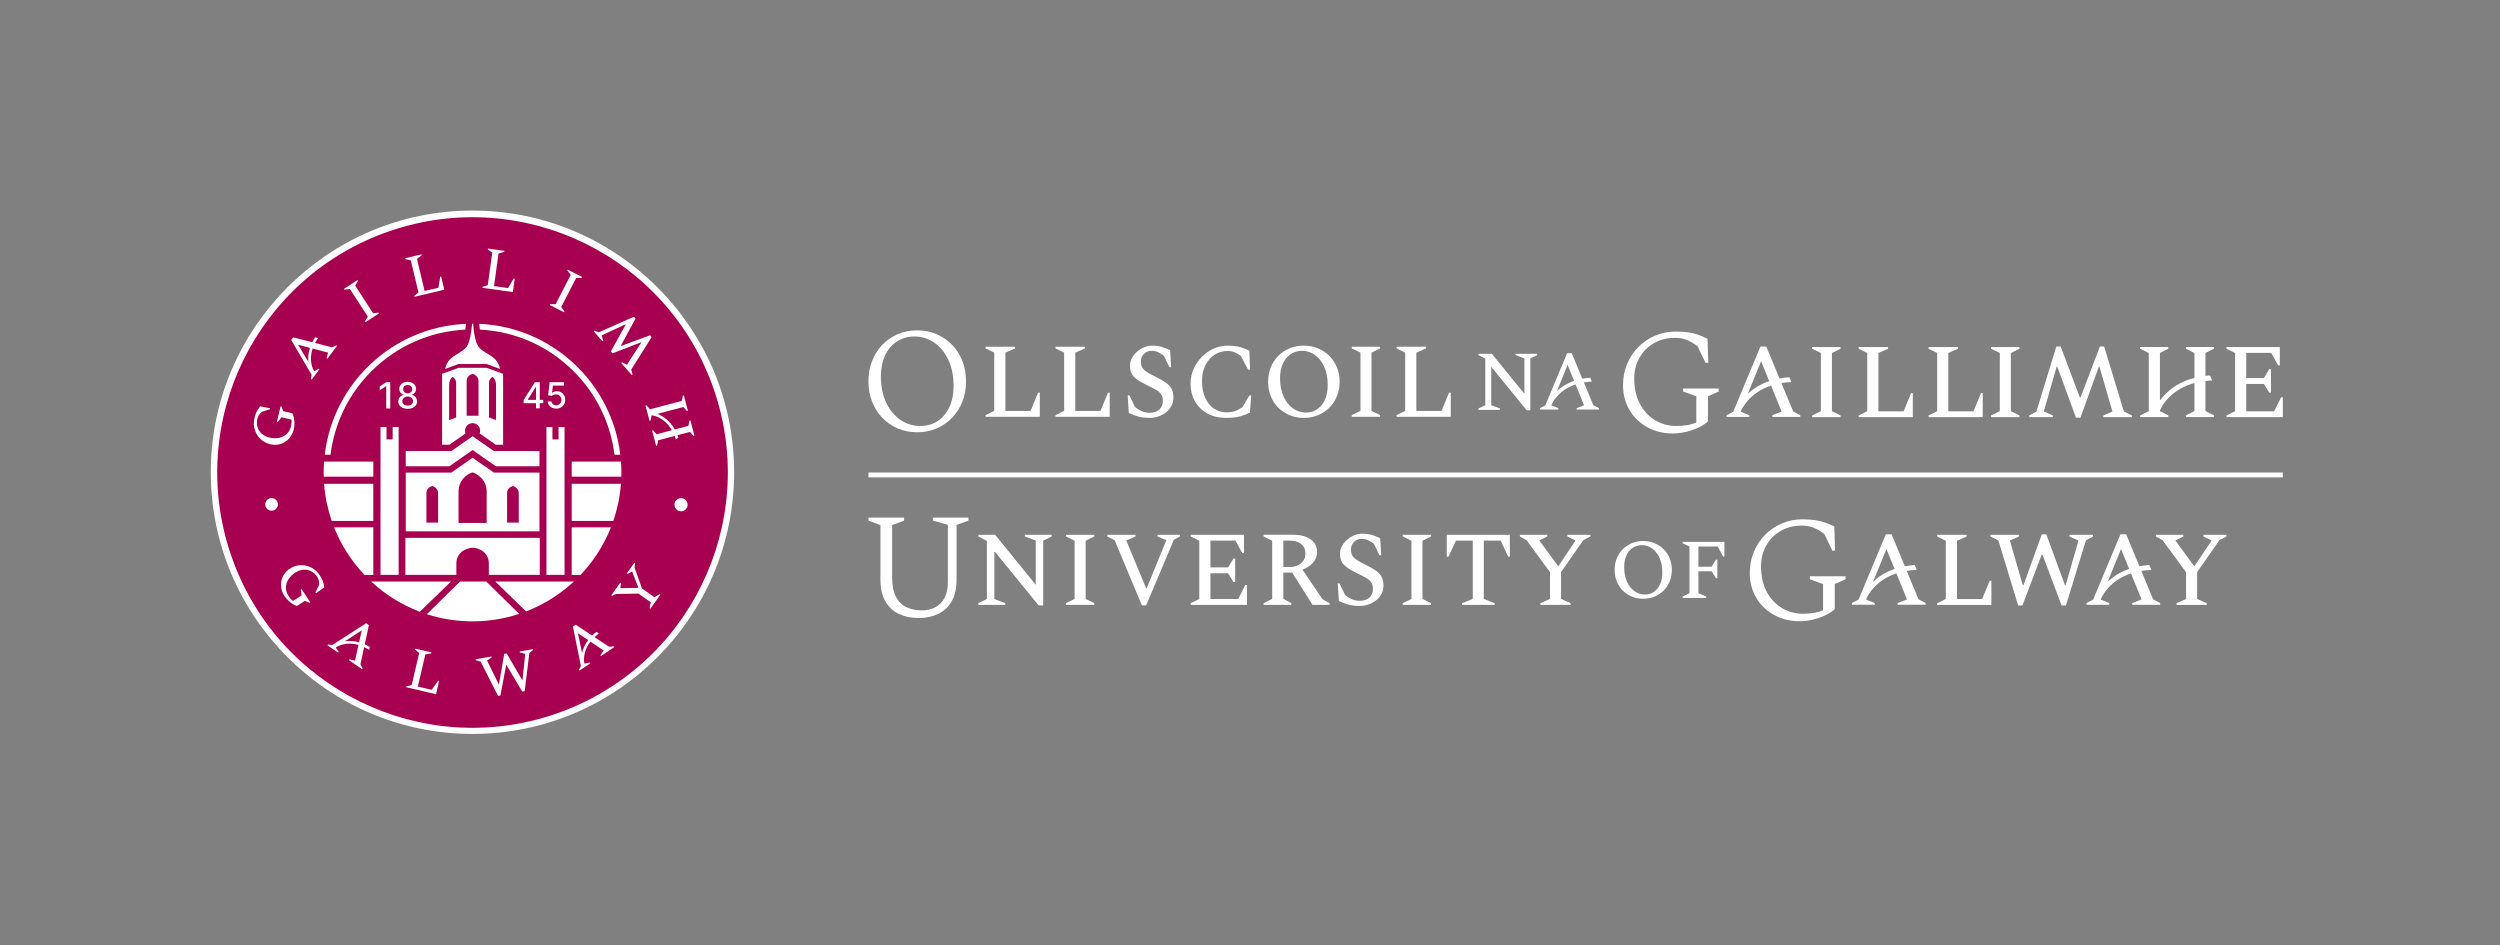 <?xml version="1.0" encoding="UTF-8"?>
<svg id="Layer_1" xmlns="http://www.w3.org/2000/svg" viewBox="0 0 1687.02 637.72">
  <rect x="0" y="0" width="1687.02" height="637.72" fill="#808080" stroke="none"/>
  <defs>
    <style>
      .cls-1 {
        fill: #a80050;
      }

      .cls-2 {
        fill: #fff;
      }
    </style>
  </defs>
  <g>
    <circle class="cls-1" cx="318.82" cy="318.69" r="172.08"/>
    <path class="cls-2" d="M318.82,495.26c-97.36,0-176.58-79.21-176.58-176.58s79.21-176.58,176.58-176.58,176.58,79.21,176.58,176.58-79.21,176.58-176.58,176.58ZM318.82,151.11c-92.4,0-167.58,75.17-167.58,167.58s75.17,167.58,167.58,167.58,167.58-75.17,167.58-167.58-75.17-167.58-167.58-167.58Z"/>
  </g>
  <g>
    <polygon class="cls-2" points="695.42 277.32 678.44 277.32 678.44 237.97 684.96 235.11 684.96 233.96 665.1 233.96 665.1 235.11 670.91 237.97 670.91 277.25 665.1 280.12 665.1 281.27 701.66 281.27 701.66 264.99 700.51 264.99 695.42 277.32"/>
    <polygon class="cls-2" points="742.6 277.32 725.61 277.32 725.61 237.97 732.13 235.11 732.13 233.96 712.28 233.96 712.28 235.11 718.08 237.97 718.08 277.25 712.28 280.12 712.28 281.27 748.83 281.27 748.83 264.99 747.68 264.99 742.6 277.32"/>
    <path class="cls-2" d="M786.24,257.86c-1.89-1.27-4.27-2.59-7.13-3.98-3.25-1.53-5.6-2.96-7.06-4.3-1.46-1.34-2.18-3.18-2.18-5.52,0-2.1.68-3.85,2.04-5.23,1.36-1.39,3.07-2.08,5.12-2.08,1.58,0,2.99.26,4.23.79,1.24.53,2.63,1.39,4.16,2.58l3.73,7.67h1.15l-.72-11.47c-1.91-1-3.85-1.77-5.81-2.29-1.96-.52-4.06-.79-6.31-.79-1.91,0-3.75.38-5.52,1.15-1.77.76-3.37,1.78-4.8,3.05-1.43,1.27-2.57,2.7-3.4,4.3-.84,1.6-1.26,3.26-1.26,4.98,0,3.25.91,5.77,2.72,7.56,1.82,1.79,4.42,3.5,7.81,5.12,2.53,1.24,4.67,2.33,6.42,3.26,1.74.93,3.06,1.98,3.94,3.15.88,1.17,1.33,2.74,1.33,4.7,0,2.48-.8,4.44-2.4,5.88-1.6,1.43-3.79,2.15-6.56,2.15-1.62,0-3.25-.31-4.87-.93-1.62-.62-3.27-1.62-4.94-3.01l-3.8-7.81h-1.15l.72,11.83c2.24,1.1,4.43,1.94,6.56,2.51,2.13.57,4.69.86,7.71.86,1.82,0,3.64-.3,5.48-.9,1.84-.6,3.55-1.48,5.13-2.65,1.58-1.17,2.84-2.62,3.8-4.34.96-1.72,1.43-3.7,1.43-5.95,0-2.44-.45-4.44-1.36-6.02-.91-1.58-2.31-3-4.19-4.27Z"/>
    <path class="cls-2" d="M838.28,274.89c-1.34.91-2.86,1.7-4.55,2.37-1.7.67-3.79,1-6.27,1-3.01,0-5.76-.83-8.24-2.51-2.49-1.67-4.46-4.1-5.91-7.28-1.46-3.18-2.19-6.99-2.19-11.43,0-3.97.75-7.47,2.26-10.5,1.51-3.03,3.57-5.41,6.2-7.13,2.63-1.72,5.59-2.58,8.89-2.58,1.62,0,3.09.26,4.41.79,1.31.52,2.78,1.36,4.41,2.51l4.95,9.32h1.29l-.43-12.76c-1.34-.67-2.66-1.25-3.98-1.75-1.31-.5-2.81-.91-4.48-1.22-1.67-.31-3.73-.46-6.16-.46-3.39,0-6.59.68-9.6,2.04-3.01,1.36-5.67,3.24-7.99,5.63-2.32,2.39-4.15,5.11-5.48,8.17-1.34,3.06-2.01,6.31-2.01,9.75,0,4.44.98,8.41,2.94,11.9,1.96,3.49,4.73,6.24,8.31,8.24,3.58,2.01,7.84,3.01,12.76,3.01,3.82,0,6.93-.33,9.32-1,2.39-.67,4.63-1.53,6.74-2.58l.86-11.54h-1.22l-4.8,8.03Z"/>
    <path class="cls-2" d="M897.07,240.16c-2.17-2.17-4.73-3.87-7.67-5.09-2.94-1.22-6.13-1.83-9.57-1.83s-6.63.61-9.57,1.83c-2.94,1.22-5.5,2.91-7.67,5.09-2.17,2.18-3.86,4.74-5.05,7.71-1.19,2.96-1.79,6.21-1.79,9.75s.6,6.78,1.79,9.75c1.2,2.96,2.88,5.53,5.05,7.71,2.17,2.17,4.73,3.87,7.67,5.09,2.94,1.22,6.13,1.83,9.57,1.83s6.63-.61,9.57-1.83c2.94-1.22,5.49-2.91,7.67-5.09,2.17-2.17,3.87-4.74,5.09-7.71,1.22-2.96,1.83-6.21,1.83-9.75s-.61-6.78-1.83-9.75c-1.22-2.96-2.91-5.53-5.09-7.71ZM894.1,269.65c-1.24,2.77-2.96,4.92-5.16,6.45-2.2,1.53-4.76,2.29-7.67,2.29-3.25,0-6.2-.96-8.85-2.87-2.65-1.91-4.76-4.61-6.31-8.1-1.55-3.49-2.33-7.55-2.33-12.18,0-3.77.63-7.05,1.9-9.82,1.27-2.77,3.02-4.91,5.27-6.41,2.24-1.51,4.82-2.26,7.74-2.26,3.2,0,6.12.96,8.74,2.87,2.63,1.91,4.71,4.6,6.24,8.06,1.53,3.46,2.29,7.52,2.29,12.15,0,3.78-.62,7.05-1.86,9.82Z"/>
    <polygon class="cls-2" points="912.17 235.11 918.05 237.97 918.05 277.25 912.17 280.12 912.17 281.27 931.3 281.27 931.3 280.12 925.5 277.25 925.5 237.97 931.3 235.11 931.3 233.96 912.17 233.96 912.17 235.11"/>
    <polygon class="cls-2" points="972.74 277.32 955.76 277.32 955.76 237.97 962.28 235.11 962.28 233.96 942.42 233.96 942.42 235.11 948.23 237.97 948.23 277.25 942.42 280.12 942.42 281.27 978.98 281.27 978.98 264.99 977.83 264.99 972.74 277.32"/>
    <polygon class="cls-2" points="1022.76 239.64 1028.67 241.88 1028.67 265.73 1006.71 238.73 997.7 238.73 997.7 239.64 1002.29 242.05 1002.29 273.36 997.65 275.65 997.65 276.57 1012.21 276.57 1012.21 275.65 1006.3 273.42 1006.3 247.5 1030.22 276.86 1032.68 276.86 1032.68 241.88 1037.27 239.64 1037.27 238.73 1022.76 238.73 1022.76 239.64"/>
    <path class="cls-2" d="M1068.8,258.06h0c1.67-.28,3.47-.46,5.39-.54l-1.07-2.6c-1.91.12-3.68.33-5.35.64,0,0,0,0,0,0l-7.14-17.22h-3.14l-14.69,35.21-3.6,1.89v.91h12.35v-.91l-4.71-1.91c.67-1.69,4.61-10.21,16.37-14.12,0,0,0,0,0,0l5.72,14.03-5.03,2v.91h15.09v-.91l-3.83-2.06-6.35-15.32ZM1050.66,263.86s0,0-.01,0l7.17-17.64,4.39,10.78c-5.07,1.72-8.82,4.28-11.55,6.85Z"/>
    <path class="cls-2" d="M642.48,232.69c-2.97-3.07-6.46-5.46-10.47-7.18-4.01-1.72-8.38-2.58-13.1-2.58s-9.09.86-13.1,2.58c-4.01,1.72-7.48,4.11-10.42,7.18-2.93,3.07-5.23,6.69-6.88,10.87-1.65,4.18-2.48,8.77-2.48,13.75s.82,9.57,2.48,13.75c1.65,4.18,3.94,7.8,6.88,10.87,2.93,3.07,6.4,5.46,10.42,7.18,4.01,1.72,8.38,2.58,13.1,2.58s9.08-.86,13.1-2.58c4.01-1.72,7.5-4.11,10.47-7.18,2.97-3.07,5.27-6.69,6.93-10.87,1.65-4.18,2.48-8.76,2.48-13.75s-.83-9.57-2.48-13.75c-1.65-4.18-3.96-7.8-6.93-10.87ZM640.65,274.71c-1.89,4.04-4.52,7.18-7.89,9.4-3.37,2.23-7.28,3.34-11.73,3.34-4.99,0-9.49-1.38-13.5-4.15-4.01-2.76-7.2-6.66-9.56-11.68-2.36-5.02-3.54-10.91-3.54-17.65,0-5.46.96-10.21,2.88-14.26,1.92-4.05,4.6-7.16,8.04-9.35,3.44-2.19,7.38-3.29,11.83-3.29,4.85,0,9.27,1.38,13.25,4.15,3.98,2.76,7.15,6.64,9.51,11.63,2.36,4.99,3.54,10.86,3.54,17.6,0,5.46-.94,10.21-2.83,14.26Z"/>
    <path class="cls-2" d="M1475.08,235.33l5.73,2.87v16.8c-1.24.32-2.43.67-3.56,1.06-6.55,2.22-11.4,5.51-14.92,8.81-2.01,1.88-3.58,3.76-4.8,5.44v-32.12l5.66-2.87v-1.15h-18.98v1.15l5.8,2.87v39.25l-5.8,2.87v1.15h18.98v-1.15l-5.66-2.87v-.5c1.21-2.82,6.5-13,20.99-17.79.73-.24,1.51-.44,2.29-.65v18.93l-5.73,2.87v1.15h18.98v-1.15l-5.8-2.87v-20.36c1.43-.17,2.91-.3,4.46-.37l-1.39-3.34c-1.06.06-2.08.16-3.08.27v-15.46l5.8-2.87v-1.15h-18.98v1.15Z"/>
    <polygon class="cls-2" points="1222.87 235.34 1228.75 238.2 1228.75 277.48 1222.87 280.35 1222.87 281.5 1242.01 281.5 1242.01 280.35 1236.2 277.48 1236.2 238.2 1242.01 235.34 1242.01 234.19 1222.87 234.19 1222.87 235.34"/>
    <polygon class="cls-2" points="1343.61 235.34 1349.49 238.2 1349.49 277.48 1343.61 280.35 1343.61 281.5 1362.75 281.5 1362.75 280.35 1356.94 277.48 1356.94 238.2 1362.75 235.34 1362.75 234.19 1343.61 234.19 1343.61 235.34"/>
    <polygon class="cls-2" points="1284.55 277.55 1267.56 277.55 1267.56 238.2 1274.08 235.34 1274.08 234.19 1254.23 234.19 1254.23 235.34 1260.03 238.2 1260.03 277.48 1254.23 280.35 1254.23 281.5 1290.78 281.5 1290.78 265.23 1289.64 265.23 1284.55 277.55"/>
    <polygon class="cls-2" points="1331.72 277.55 1314.73 277.55 1314.73 238.2 1321.26 235.34 1321.26 234.19 1301.4 234.19 1301.4 235.34 1307.21 238.2 1307.21 277.48 1301.4 280.35 1301.4 281.5 1337.96 281.5 1337.96 265.23 1336.81 265.23 1331.72 277.55"/>
    <polygon class="cls-2" points="1534.57 277.56 1515.79 277.56 1515.79 259.06 1527.69 259.06 1531.34 264.94 1532.49 264.94 1532.49 249.1 1531.34 249.1 1527.69 255.12 1515.79 255.12 1515.79 238.13 1532.63 238.13 1537.29 246.52 1538.44 246.52 1538.44 234.19 1502.46 234.19 1502.46 235.34 1508.26 238.2 1508.26 277.48 1502.46 280.35 1502.46 281.5 1540.45 281.5 1540.45 268.09 1539.3 268.09 1534.57 277.56"/>
    <polygon class="cls-2" points="1419.89 233.83 1417.02 233.83 1403.97 268.17 1403.47 268.17 1390.57 233.83 1387.63 233.83 1374.16 277.77 1369.35 280.35 1369.35 281.5 1385.27 281.5 1385.27 280.35 1379.17 277.63 1387.85 247.45 1388.28 247.45 1400.89 281.86 1403.9 281.86 1416.3 247.45 1416.73 247.45 1425.48 277.7 1419.38 280.35 1419.38 281.5 1438.67 281.5 1438.67 280.35 1433.22 277.7 1419.89 233.83"/>
    <path class="cls-2" d="M1202.1,258.52s0,0,0,0c2.09-.35,4.34-.58,6.74-.68l-1.34-3.25c-2.39.15-4.6.41-6.69.79,0,0,0,0,0,0l-8.92-21.53h-3.93l-18.37,44.02-4.5,2.36v1.14h15.44v-1.14l-5.89-2.39c.84-2.11,5.76-12.77,20.47-17.65h0l7.15,17.53-6.29,2.5v1.14h18.87v-1.14l-4.79-2.57-7.93-19.15ZM1179.43,265.75s0,0-.01.01l8.97-22.04,5.49,13.47c-6.34,2.15-11.03,5.35-14.44,8.56Z"/>
    <path class="cls-2" d="M1135.77,264.18l8.9,3.24v17.7c-2.36.94-4.64,1.57-6.83,1.87-2.19.3-4.47.45-6.83.45-5.13,0-9.83-1.28-14.11-3.84-4.28-2.56-7.7-6.23-10.26-11.02-2.56-4.79-3.84-10.55-3.84-17.29,0-5.06,1.16-9.66,3.49-13.8,2.33-4.15,5.54-7.43,9.66-9.86,4.11-2.43,8.9-3.64,14.36-3.64,2.83,0,5.36.42,7.59,1.26,2.22.84,4.75,2.28,7.58,4.3l5.46,11.33h1.82l-.51-16.28c-1.89-.94-3.83-1.78-5.81-2.53-1.99-.74-4.22-1.32-6.67-1.72-2.46-.4-5.48-.61-9.05-.61-4.85,0-9.44.91-13.75,2.73-4.32,1.82-8.09,4.37-11.33,7.63-3.24,3.27-5.78,7.1-7.64,11.48-1.86,4.38-2.78,9.17-2.78,14.36,0,6.27,1.45,11.85,4.35,16.74,2.9,4.89,6.89,8.75,11.98,11.58,5.09,2.83,10.87,4.25,17.34,4.25,4.11,0,8.36-.73,12.74-2.17,4.38-1.45,8.02-3.42,10.92-5.92v-16.99l7.28-3.24v-2.02h-24.07v2.02Z"/>
    <rect class="cls-2" x="586.04" y="318.86" width="954.4" height="3.27"/>
    <path class="cls-2" d="M1095.05,398.52c1.74,1.74,3.78,3.1,6.13,4.07,2.35.97,4.9,1.46,7.66,1.46s5.3-.49,7.66-1.46,4.4-2.33,6.14-4.07c1.74-1.74,3.1-3.79,4.07-6.16.97-2.37,1.46-4.97,1.46-7.8s-.49-5.43-1.46-7.8c-.97-2.37-2.33-4.42-4.07-6.16-1.74-1.74-3.79-3.1-6.14-4.07s-4.9-1.46-7.66-1.46-5.3.49-7.66,1.46c-2.35.97-4.4,2.33-6.13,4.07-1.74,1.74-3.09,3.79-4.04,6.16-.96,2.37-1.43,4.97-1.43,7.8s.48,5.43,1.43,7.8c.96,2.37,2.3,4.43,4.04,6.16ZM1097.52,374.81c1.01-2.22,2.42-3.93,4.22-5.13,1.8-1.2,3.86-1.81,6.19-1.81,2.56,0,4.89.77,7,2.29,2.1,1.53,3.76,3.68,4.99,6.45,1.22,2.77,1.83,6.01,1.83,9.72,0,3.02-.5,5.64-1.49,7.86-.99,2.22-2.37,3.94-4.13,5.16-1.76,1.23-3.81,1.84-6.14,1.84-2.6,0-4.96-.76-7.08-2.29-2.12-1.53-3.81-3.69-5.05-6.48-1.24-2.79-1.86-6.04-1.86-9.75,0-3.02.51-5.64,1.52-7.86Z"/>
    <polygon class="cls-2" points="1151.36 402.57 1146.09 400.27 1146.09 385.48 1155.03 385.48 1157.96 390.18 1158.87 390.18 1158.87 377.62 1157.96 377.62 1155.03 382.44 1146.09 382.44 1146.09 368.79 1159.1 368.79 1162.72 375.5 1163.63 375.5 1163.63 365.64 1135.42 365.64 1135.42 366.56 1140.07 368.85 1140.07 400.27 1135.42 402.57 1135.42 403.48 1151.36 403.48 1151.36 402.57"/>
    <polygon class="cls-2" points="1343.8 391.94 1342.65 391.94 1337.56 404.27 1320.57 404.27 1320.57 364.92 1327.1 362.05 1327.1 360.91 1307.24 360.91 1307.24 362.05 1313.05 364.92 1313.05 404.2 1307.24 407.07 1307.24 408.21 1343.8 408.21 1343.8 391.94"/>
    <polygon class="cls-2" points="1361.86 408.57 1364.73 408.57 1377.77 374.24 1378.27 374.24 1391.17 408.57 1394.11 408.57 1407.59 364.63 1412.39 362.05 1412.39 360.91 1396.48 360.91 1396.48 362.05 1402.57 364.78 1393.9 394.95 1393.47 394.95 1380.85 360.55 1377.84 360.55 1365.44 394.95 1365.01 394.95 1356.27 364.71 1362.36 362.05 1362.36 360.91 1343.08 360.91 1343.08 362.05 1348.53 364.71 1361.86 408.57"/>
    <polygon class="cls-2" points="1475.18 386.14 1475.18 404.2 1468.73 407.07 1468.73 408.21 1489.09 408.21 1489.09 407.07 1482.64 404.2 1482.64 386.06 1497.76 364.42 1502.42 362.05 1502.42 360.91 1486.94 360.91 1486.94 362.05 1492.24 364.71 1492.24 364.99 1480.77 382.19 1468.09 364.92 1468.09 364.63 1473.32 362.05 1473.32 360.91 1454.83 360.91 1454.83 362.05 1459.34 364.56 1475.18 386.14"/>
    <path class="cls-2" d="M1265.1,406.97l-5.89-2.39c.84-2.11,5.76-12.77,20.47-17.65h0l7.15,17.53-6.29,2.5v1.14h18.86v-1.14l-4.79-2.57-7.93-19.15s0,0,0,0c2.09-.35,4.34-.58,6.74-.68l-1.34-3.25c-2.39.15-4.6.41-6.69.8,0,0,0,0,0,0l-8.92-21.53h-3.93l-18.37,44.02-4.5,2.36v1.14h15.44v-1.14ZM1272.96,370.46l5.49,13.47c-6.34,2.15-11.03,5.35-14.44,8.56,0,0,0,0-.01.01l8.97-22.04Z"/>
    <path class="cls-2" d="M1407.97,408.12h15.44v-1.14l-5.89-2.39c.84-2.11,5.76-12.77,20.47-17.65h0l7.15,17.53-6.29,2.5v1.14h18.86v-1.14l-4.79-2.57-7.93-19.15s0,0,0,0c2.09-.35,4.34-.58,6.74-.68l-1.34-3.25c-2.39.15-4.6.41-6.69.8,0,0,0,0,0,0l-8.92-21.53h-3.93l-18.37,44.02-4.5,2.36v1.14ZM1431.27,370.46l5.49,13.47c-6.34,2.15-11.03,5.35-14.44,8.56,0,0,0,0-.01.01l8.97-22.04Z"/>
    <path class="cls-2" d="M1197.11,414.96c5.09,2.83,10.87,4.25,17.34,4.25,4.11,0,8.36-.73,12.74-2.17,4.38-1.45,8.02-3.42,10.92-5.92v-16.99l7.28-3.24v-2.02h-24.07v2.02l8.9,3.24v17.7c-2.36.94-4.63,1.57-6.83,1.87-2.19.3-4.47.45-6.83.45-5.13,0-9.83-1.28-14.11-3.84-4.28-2.56-7.7-6.23-10.26-11.02-2.56-4.79-3.84-10.55-3.84-17.29,0-5.06,1.16-9.66,3.49-13.8,2.33-4.15,5.54-7.43,9.66-9.86,4.11-2.43,8.9-3.64,14.36-3.64,2.83,0,5.36.42,7.58,1.26,2.23.84,4.75,2.28,7.59,4.3l5.46,11.33h1.82l-.51-16.28c-1.89-.94-3.83-1.78-5.82-2.53-1.99-.74-4.21-1.32-6.67-1.72-2.46-.4-5.48-.61-9.05-.61-4.85,0-9.44.91-13.75,2.73-4.32,1.82-8.09,4.37-11.33,7.63-3.24,3.27-5.78,7.1-7.63,11.48-1.86,4.38-2.78,9.17-2.78,14.36,0,6.27,1.45,11.85,4.35,16.74,2.9,4.89,6.89,8.75,11.98,11.58Z"/>
    <polygon class="cls-2" points="678.37 407.03 670.99 404.23 670.99 371.84 700.87 408.54 703.96 408.54 703.96 364.81 709.69 362.02 709.69 360.87 691.56 360.87 691.56 362.02 698.94 364.81 698.94 394.63 671.49 360.87 660.23 360.87 660.23 362.02 665.97 365.03 665.97 404.16 660.16 407.03 660.16 408.18 678.37 408.18 678.37 407.03"/>
    <polygon class="cls-2" points="738.42 407.03 732.62 404.16 732.62 364.88 738.42 362.02 738.42 360.87 719.29 360.87 719.29 362.02 725.16 364.88 725.16 404.16 719.29 407.03 719.29 408.18 738.42 408.18 738.42 407.03"/>
    <polygon class="cls-2" points="770.56 408.54 773.42 408.54 792.13 364.24 796.21 362.02 796.21 360.87 781.09 360.87 781.09 362.02 787.04 364.53 773.78 396.99 773.42 396.99 760.02 364.74 766.26 362.02 766.26 360.87 747.26 360.87 747.26 362.02 752.21 364.6 770.56 408.54"/>
    <polygon class="cls-2" points="841.47 394.77 840.32 394.77 835.59 404.23 816.81 404.23 816.81 386.84 828.71 386.84 832.37 392.72 833.51 392.72 833.51 376.88 832.37 376.88 828.71 382.9 816.81 382.9 816.81 364.81 833.66 364.81 838.32 373.2 839.46 373.2 839.46 360.87 803.48 360.87 803.48 362.02 809.29 364.88 809.29 404.16 803.48 407.03 803.48 408.18 841.47 408.18 841.47 394.77"/>
    <path class="cls-2" d="M871.38,407.03l-5.38-2.94v-17.7h5.95l13.76,21.79h11.54v-1.15l-4.8-2.65-13.55-20c2.96-1.1,5.35-2.68,7.17-4.73,1.81-2.05,2.72-4.42,2.72-7.1,0-3.63-1.45-6.49-4.34-8.57-2.89-2.08-6.85-3.12-11.86-3.12h-19.93v1.15l5.81,2.87v39.28l-5.81,2.87v1.15h18.71v-1.15ZM866,364.81h4.23c3.34,0,5.96.78,7.85,2.33,1.89,1.55,2.83,3.69,2.83,6.42s-.97,4.79-2.9,6.49c-1.93,1.7-4.38,2.55-7.35,2.55h-4.66v-17.78Z"/>
    <path class="cls-2" d="M910,408.03c2.13.57,4.69.86,7.71.86,1.81,0,3.64-.3,5.48-.9,1.84-.6,3.55-1.48,5.13-2.65,1.58-1.17,2.84-2.62,3.8-4.34.96-1.72,1.43-3.7,1.43-5.95,0-2.44-.45-4.44-1.36-6.02-.91-1.58-2.31-3-4.19-4.27-1.89-1.27-4.27-2.59-7.13-3.98-3.25-1.53-5.6-2.96-7.06-4.3-1.46-1.34-2.18-3.18-2.18-5.52,0-2.1.68-3.85,2.04-5.23,1.36-1.39,3.07-2.08,5.12-2.08,1.58,0,2.99.26,4.23.79,1.24.53,2.63,1.39,4.16,2.58l3.73,7.67h1.15l-.72-11.47c-1.91-1-3.85-1.77-5.81-2.29-1.96-.52-4.06-.79-6.31-.79-1.91,0-3.75.38-5.52,1.15-1.77.76-3.37,1.78-4.8,3.05-1.43,1.27-2.57,2.7-3.4,4.3-.84,1.6-1.26,3.26-1.26,4.98,0,3.25.91,5.77,2.72,7.56,1.82,1.79,4.42,3.5,7.81,5.12,2.53,1.24,4.67,2.33,6.42,3.26,1.74.93,3.06,1.98,3.94,3.15.88,1.17,1.33,2.74,1.33,4.7,0,2.48-.8,4.44-2.4,5.88-1.6,1.43-3.79,2.15-6.56,2.15-1.62,0-3.25-.31-4.87-.93-1.62-.62-3.27-1.62-4.94-3.01l-3.8-7.81h-1.15l.72,11.83c2.24,1.1,4.43,1.94,6.56,2.51Z"/>
    <polygon class="cls-2" points="965.7 407.03 959.89 404.16 959.89 364.88 965.7 362.02 965.7 360.87 946.56 360.87 946.56 362.02 952.44 364.88 952.44 404.16 946.56 407.03 946.56 408.18 965.7 408.18 965.7 407.03"/>
    <polygon class="cls-2" points="982.51 364.81 993.84 364.81 993.84 404.16 986.6 407.03 986.6 408.18 1008.6 408.18 1008.6 407.03 1001.29 404.16 1001.29 364.81 1012.69 364.81 1017.7 375.64 1018.85 375.64 1018.85 360.87 976.28 360.87 976.28 375.64 977.42 375.64 982.51 364.81"/>
    <polygon class="cls-2" points="1045.96 386.1 1045.96 404.16 1039.51 407.03 1039.51 408.18 1059.87 408.18 1059.87 407.03 1053.41 404.16 1053.41 386.03 1068.54 364.38 1073.2 362.02 1073.2 360.87 1057.72 360.87 1057.72 362.02 1063.02 364.67 1063.02 364.95 1051.55 382.16 1038.86 364.88 1038.86 364.6 1044.1 362.02 1044.1 360.87 1025.61 360.87 1025.61 362.02 1030.12 364.53 1045.96 386.1"/>
    <path class="cls-2" d="M594.13,390.85c0,6.14,1.11,11.12,3.34,14.97,2.22,3.84,5.27,6.67,9.15,8.49,3.88,1.82,8.28,2.73,13.2,2.73s9.32-.91,13.2-2.73c3.88-1.82,6.93-4.65,9.15-8.49,2.23-3.84,3.34-8.83,3.34-14.97v-36.61l7.99-2.93v-2.02h-23.97v2.02l10.11,2.83v38.43c0,4.59-.79,8.29-2.38,11.12-1.59,2.83-3.69,4.91-6.32,6.22-2.63,1.32-5.56,1.97-8.8,1.97-3.91,0-7.38-.71-10.42-2.12-3.03-1.42-5.41-3.76-7.13-7.03-1.72-3.27-2.58-7.7-2.58-13.3v-35.09l8.09-3.03v-2.02h-24.07v2.02l8.09,3.03v36.51Z"/>
    <path class="cls-1" d="M305.47,254.33s-2.4,1.29-2.4,5.82v23.31l4.75-1.73v-23.31c0-2.77-2.35-4.09-2.35-4.09Z"/>
    <path class="cls-1" d="M273.18,273.33c.54.25,1.19.37,1.93.37s1.37-.12,1.91-.37c.54-.25.96-.59,1.25-1.03.3-.44.45-.96.45-1.56,0-.62-.17-1.17-.48-1.64-.32-.48-.74-.85-1.28-1.12-.54-.27-1.16-.41-1.85-.41s-1.32.14-1.87.41c-.54.27-.97.65-1.29,1.12-.31.47-.47,1.02-.46,1.64,0,.6.14,1.12.43,1.56.29.44.71.79,1.26,1.03Z"/>
    <path class="cls-1" d="M273.52,265.06c.46.24.99.36,1.59.36s1.11-.12,1.57-.36c.46-.24.82-.57,1.08-.99.26-.42.4-.92.4-1.49,0-.56-.14-1.04-.4-1.46-.26-.42-.61-.74-1.07-.97-.46-.23-.99-.34-1.59-.34s-1.15.12-1.61.34c-.46.23-.82.55-1.07.97-.25.42-.38.9-.37,1.46,0,.57.12,1.06.38,1.49.26.42.62.75,1.08.99Z"/>
    <path class="cls-1" d="M201.15,232.62l6.98,11.64h0c-.3-2.67-.15-5.9,1.04-9.53l-8.02-2.11Z"/>
    <path class="cls-1" d="M334.74,260.15c0-4.53-2.4-5.82-2.4-5.82,0,0-2.35,1.32-2.35,4.09v23.31l4.75,1.73v-23.31Z"/>
    <path class="cls-1" d="M292.41,328.2l-.66-.23-.67.22c-1.15.35-3.33,1.79-3.33,4.64v19.84h7.88v-19.84c0-2.71-2.03-4.18-3.22-4.63Z"/>
    <path class="cls-1" d="M319.56,319l-.6-.21-.59.16c-3.1.99-8.95,4.9-8.95,12.86v21.04h18.98v-21.04c0-9.45-8.51-12.7-8.85-12.81Z"/>
    <path class="cls-1" d="M350.06,332.83c0-2.71-2.03-4.18-3.22-4.63l-.68-.23-.67.22c-1.15.35-3.31,1.79-3.31,4.64v19.84h7.88v-19.84Z"/>
    <path class="cls-1" d="M319.64,252.52l-.69-.23-.68.22c-1.16.35-3.37,1.82-3.37,4.72v23.31h8.01v-23.31c0-2.75-2.07-4.25-3.27-4.71Z"/>
    <polygon class="cls-1" points="356.13 269.69 356.13 269.83 361.71 269.83 361.71 261.08 361.57 261.08 356.13 269.69"/>
    <path class="cls-1" d="M232.75,432.75c2.64-.4,5.88-.38,9.55.66l1.79-8.1-11.35,7.44h0Z"/>
    <path class="cls-1" d="M263.17,155.88c-90.01,30.76-138.05,128.66-107.29,218.67,30.76,90.01,128.66,138.05,218.68,107.29,90.01-30.76,138.04-128.66,107.29-218.67-30.76-90.01-128.66-138.04-218.67-107.29ZM401.16,223.15l2.88,1.09,23.73-10.53,1.09,1.25-9.86,18.22.19.21,19.48-7.15,1.06,1.22-13.77,21.94.89,3.31-.49.42-7.14-8.22.49-.42,3.39,1.62,9.66-14.94-.16-.18-19.27,7.46-1.11-1.28,10-18.13-.16-.18-16.08,7.48,1.1,3.61-.49.42-5.89-6.79.49-.42ZM385.8,351.51v-25.05h33.22c-.65,8.71-2.42,17.1-5.15,25.05h-28.07ZM412.27,355.86c-4.77,12.02-11.79,22.91-20.54,32.13h-5.92v-32.13h26.46ZM385.8,321.64v-10.15h33.23c.18,2.43.27,4.89.27,7.37,0,.93-.02,1.86-.04,2.79h-33.46ZM371.25,205.2l3.7.08,10.16-19.76-2.21-2.96.3-.58,9.62,4.95-.3.58-3.66-.06-10.16,19.75,2.18,2.94-.3.58-9.63-4.95.3-.57ZM325.68,193.59l3.47-1.16,3.06-22-3.03-2.06.09-.64,11.12,1.54-.09.64-3.88,1.1-3.06,22.04,9.52,1.32,3.81-6.51.64.09-1.27,9.11-20.48-2.84.09-.64ZM418.58,306.85h-3.92c-2.62-21.24-12.16-40.89-27.53-56.26-17.07-17.07-39.4-26.96-63.34-28.16-.16-1.16-.3-2.46-.43-3.91,49.36,2.18,89.46,39.99,95.22,88.33ZM376.92,296.51v-8.34h4.04v99.76h-12.21v-99.76h4.04v8.34h4.13ZM380.65,272.88c-.52.89-1.23,1.6-2.15,2.11-.91.51-1.96.77-3.14.77-1.08,0-2.04-.21-2.9-.62-.86-.42-1.54-.99-2.05-1.72-.51-.73-.78-1.56-.82-2.49h2.58c.06.76.4,1.38,1.01,1.86.61.49,1.34.73,2.18.73.68,0,1.28-.16,1.8-.47.53-.31.94-.74,1.24-1.29.3-.55.45-1.18.45-1.88s-.15-1.36-.46-1.92c-.31-.56-.73-1-1.28-1.32-.54-.32-1.16-.48-1.86-.49-.53,0-1.07.09-1.61.28-.54.18-.97.42-1.31.72l-2.43-.36.99-8.87h9.68v2.28h-7.47l-.56,4.93h.1c.34-.33.8-.61,1.37-.83.57-.22,1.18-.33,1.84-.33,1.07,0,2.03.25,2.87.76.84.51,1.5,1.2,1.99,2.08.48.88.72,1.89.72,3.03,0,1.14-.25,2.16-.77,3.05ZM323.42,370.64l-.95-.36c-2.25-.85-4.73-.86-6.99-.01l-1.03.39c-3.91,1.47-6.49,5.2-6.49,9.37v7.89h0v.07h-34.38v-.07h0v-24.98h90.68v24.98h0v.07h-34.38v-.07h0v-7.92c0-4.16-2.57-7.88-6.46-9.36ZM260.54,260.55l-4.26,2.78v-2.57l4.44-2.9h2.62v17.8h-2.69v-15.11h-.1ZM256.78,288.17h4.04v8.34h4.13v-8.34h4.04v99.76h-12.21v-99.76ZM268.77,270.91c0-.75.15-1.45.47-2.08.32-.63.75-1.16,1.29-1.59.54-.43,1.15-.7,1.83-.81v-.1c-.89-.21-1.6-.69-2.13-1.42-.53-.74-.8-1.58-.79-2.54,0-.91.24-1.72.73-2.44.49-.72,1.16-1.28,2.02-1.69.86-.41,1.83-.62,2.93-.62s2.05.21,2.91.62c.86.41,1.53.98,2.02,1.69.49.72.74,1.53.75,2.43,0,.96-.28,1.8-.82,2.54-.54.73-1.24,1.21-2.1,1.42v.1c.67.12,1.27.39,1.8.81.54.43.96.96,1.29,1.59.32.64.49,1.33.49,2.08,0,.96-.28,1.82-.82,2.57-.54.75-1.29,1.34-2.24,1.77-.95.43-2.05.64-3.28.64s-2.34-.21-3.3-.64c-.95-.43-1.7-1.02-2.24-1.77-.54-.75-.8-1.61-.8-2.57ZM318.9,285.54c-2.81,0-5.09,2.28-5.09,5.09,0,.65.12,1.28.35,1.85l-10.92,7.65h-4.92v-47.86l11.16-4.07h18.85l11.16,4.07v47.86h-4.9l-10.95-7.65c.23-.57.35-1.2.35-1.85,0-2.81-2.27-5.09-5.09-5.09ZM304.59,304.38l14.31-10.03,14.36,10.03h30.77v10.27h-29.43l-15.7-10.97-15.66,10.97h-29.43v-10.27h30.78ZM364.02,318.9v39.66h-90.21v-39.66h30.78l14.31-10.03,14.36,10.03h30.77ZM364.23,272.08v3.44h-2.53v-3.44h-8.35v-2.15l7.61-12.02h3.27v11.91h2.33v2.25h-2.33ZM318.58,218.42c.1,0,.19,0,.28,0,.13,0,.25,0,.38,0,.54,6.63,1.78,14.12,4.56,16.64,5.44,4.94,11.76,5.27,13.67,13.91l-9.14-3.34h-18.85l-9.13,3.34c1.91-8.63,8.22-8.97,13.65-13.91,2.78-2.52,4.02-10.01,4.57-16.65ZM284.43,171.65l.15.63-3.21,2.43,5.15,21.65,9.35-2.22,1.19-7.45.63-.15,2.13,8.95-20.11,4.78-.15-.63,2.82-2.34-5.14-21.61-3.57-.82-.15-.63,10.92-2.6ZM314.44,218.51c-.13,1.45-.27,2.75-.43,3.91-23.97,1.18-46.34,11.07-63.43,28.16-15.37,15.37-24.92,35.02-27.54,56.26h-3.91c5.77-48.38,45.91-86.2,95.31-88.33ZM223.84,351.51c-2.73-7.95-4.49-16.35-5.14-25.05h33.22v25.05h-28.07ZM251.92,355.86v32.13h-5.92c-8.76-9.22-15.78-20.11-20.55-32.13h26.47ZM218.45,321.64c-.03-.92-.04-1.85-.04-2.79,0-2.48.09-4.94.27-7.37h33.23v10.15h-33.46ZM241.19,189.02l.35.54-1.87,3.15,12.09,18.64,3.64-.43.35.54-9.08,5.89-.35-.55,1.91-3.17-12.09-18.64-3.67.45-.35-.54,9.08-5.89ZM197.85,227.65l12.87,3.31s0,0,0,0c.54-1.08,1.18-2.18,1.93-3.32l1.94.5c-.78,1.13-1.44,2.23-2,3.31,0,0,0,0,0,0l11.45,2.94,2.81-1.3.52.39-6.46,8.6-.52-.39,1.01-3.72-10.44-2.75h0c-2.82,8.38.36,14.27,1.03,15.38l3.11-1.87.52.39-5.29,7.04-.52-.39.47-2.86-13.77-23.45,1.35-1.79ZM183.41,344.61c-2.36.08-4.32-1.77-4.4-4.13-.07-2.36,1.77-4.32,4.13-4.4,2.35-.07,4.32,1.77,4.4,4.13.07,2.36-1.77,4.32-4.13,4.4ZM182.39,299.78c-2.03-.48-3.8-1.3-5.34-2.45-1.53-1.15-2.78-2.54-3.74-4.16-.96-1.62-1.59-3.36-1.88-5.24-.29-1.87-.21-3.78.25-5.73.33-1.39.69-2.56,1.08-3.5.39-.94.82-1.76,1.29-2.47.48-.71.98-1.39,1.52-2.03l6.68,1.33-.15.63-5.41,1.72c-.93.86-1.61,1.63-2.04,2.31-.44.67-.77,1.5-1,2.47-.46,1.95-.42,3.79.11,5.53.53,1.74,1.49,3.23,2.86,4.47,1.37,1.24,3.07,2.1,5.1,2.58,2.55.6,4.84.66,6.87.17,2.03-.49,3.71-1.39,5.03-2.7,1.32-1.31,2.21-2.93,2.67-4.85.18-.76.31-1.53.4-2.3.09-.77.09-1.57,0-2.39l-6.75-1.59-2.45,3.13-.63-.15,2.46-10.41.63.15,1.08,3.17,6.23,1.47c.5.95.86,2.04,1.08,3.26.23,1.22.33,2.47.32,3.74,0,1.28-.15,2.48-.42,3.61-.45,1.89-1.18,3.57-2.19,5.04-1.02,1.47-2.23,2.66-3.66,3.57-1.42.91-2.99,1.52-4.7,1.82-1.71.3-3.49.24-5.33-.2ZM213.23,400.37l-.35-.54,2.48-5.1c.01-1.27-.07-2.29-.26-3.07-.19-.78-.55-1.59-1.1-2.43-1.09-1.68-2.45-2.92-4.08-3.73-1.62-.81-3.36-1.15-5.21-1.01-1.85.14-3.64.78-5.38,1.91-2.2,1.43-3.82,3.05-4.87,4.86-1.05,1.81-1.55,3.65-1.51,5.51.04,1.86.59,3.62,1.67,5.27.43.66.89,1.28,1.39,1.88.5.59,1.08,1.15,1.73,1.66l5.81-3.78-.57-3.93.54-.35,5.84,8.97-.54.35-3.04-1.4-5.37,3.49c-1.03-.3-2.07-.78-3.1-1.46-1.04-.68-2.01-1.46-2.93-2.35-.92-.89-1.69-1.82-2.33-2.79-1.06-1.63-1.77-3.32-2.14-5.06-.36-1.75-.38-3.45-.06-5.11.32-1.66.96-3.21,1.92-4.66.96-1.45,2.23-2.69,3.82-3.72,1.74-1.14,3.56-1.86,5.45-2.17,1.89-.31,3.76-.26,5.59.16,1.84.42,3.53,1.16,5.09,2.25,1.56,1.08,2.88,2.46,3.98,4.13.78,1.2,1.38,2.26,1.79,3.19.41.93.71,1.8.89,2.63.19.83.33,1.67.42,2.51l-5.57,3.92ZM249.12,438.57c-1.16-.73-2.29-1.35-3.38-1.87h0l-2.48,11.56,1.41,2.76-.37.54-8.85-6.11.37-.54,3.76.86,2.33-10.54h0c-8.48-2.48-14.25.93-15.32,1.65l1.99,3.03-.37.54-7.24-5,.37-.54,2.88.35,22.88-14.7,1.85,1.27-2.79,12.99s0,0,0,0c1.1.5,2.23,1.09,3.4,1.79l-.42,1.96ZM304.37,392.41l-21.05,20.41c-12.28-4.65-23.41-11.63-32.85-20.41h53.91ZM294.22,468.47l-20.13-4.72.15-.63,3.57-.83,5.07-21.63-2.83-2.33.15-.63,10.93,2.56-.15.63-3.96.74-5.08,21.67,9.35,2.19,4.39-6.13.63.15-2.1,8.96ZM318.86,419.3c-10.76,0-21.12-1.7-30.84-4.83l22.43-22.06h17.68l22.21,21.85c-9.9,3.27-20.48,5.04-31.48,5.04ZM357.22,440.61l-3.17,25.8-1.64.29-10.57-17.85-.28.05-3.88,20.4-1.6.28-11.75-23.11-3.3-.94-.11-.64,10.74-1.9.11.64-3.13,2.08,7.85,15.98.24-.04,3.51-20.38,1.67-.3,10.42,17.91.24-.04,1.85-17.66-3.66-.92-.11-.64,8.86-1.57.11.64-2.42,1.91ZM355.01,412.59l-20.81-20.18h53.05c-9.28,8.64-20.2,15.53-32.24,20.18ZM405.58,442.7l-.36-.54,2.17-3.19-8.97-6c-5.39,7-4.31,13.61-4.04,14.87l3.55-.75.37.54-7.29,4.93-.37-.54,1.37-2.55-5.38-26.66,1.86-1.26,11.09,7.32s0,0,0,0c.86-.85,1.83-1.68,2.91-2.51l1.67,1.11c-1.1.81-2.09,1.64-2.97,2.47h0l9.86,6.51,3.09-.31.36.54-8.91,6.03ZM438.92,410.74l-.53-.38.78-3.91-8.34-5.89-15.13.28-2.63,1.27-.53-.38,6.03-8.54.53.37-.51,3.26.13.09,12.12-.22-4.2-10.91-.13-.09-2.96,1.58-.53-.38,5.05-7.15.53.37-.43,2.93,5.06,14.05,8.38,5.92,3.43-2.04.53.37-6.64,9.4ZM459.72,345.03c-2.45.08-4.5-1.85-4.57-4.29-.08-2.45,1.85-4.5,4.3-4.58,2.45-.08,4.5,1.85,4.57,4.3.08,2.45-1.85,4.5-4.29,4.57ZM468,294.21l-2.4-2.76-8.46,2.23c.21.53.41,1.07.6,1.64l-1.63,1.24c-.26-.84-.55-1.63-.85-2.39l-11.13,2.94-.73,3.59-.63.17-2.74-10.38.63-.16,2.39,2.72,10.36-2.73c-.23-.39-.45-.8-.68-1.16-4.71-7.23-11.04-8.66-12.76-8.91l-.27.07-.75,3.51-.63.16-2.74-10.38.63-.17,2.4,2.76,21.47-5.67.73-3.58.63-.17,2.74,10.38-.63.17-2.38-2.68-17.57,4.63c1.1.42,2.35,1.01,3.67,1.84,2.32,1.45,4.82,3.63,6.97,6.89.37.56.74,1.16,1.09,1.79l9.19-2.42.74-3.55.63-.17,2.74,10.38-.63.17Z"/>
    <path class="cls-1" d="M392.78,440.6s0,0,0,0c.59-2.61,1.78-5.62,4.09-8.66l-6.9-4.61,2.8,13.28Z"/>
    <polygon class="cls-2" points="277.23 175.7 282.37 197.31 279.55 199.65 279.7 200.28 299.81 195.49 297.69 186.54 297.05 186.69 295.87 194.14 286.52 196.36 281.37 174.71 284.59 172.28 284.43 171.65 273.51 174.25 273.66 174.88 277.23 175.7"/>
    <path class="cls-2" d="M411.04,436.45l-9.86-6.51h0c.88-.83,1.87-1.66,2.97-2.47l-1.67-1.11c-1.08.83-2.04,1.67-2.91,2.51,0,0,0,0,0,0l-11.09-7.32-1.86,1.26,5.38,26.66-1.37,2.55.37.54,7.29-4.93-.37-.54-3.55.75c-.28-1.26-1.35-7.87,4.04-14.87l8.97,6-2.17,3.19.36.54,8.91-6.03-.36-.54-3.09.31ZM392.78,440.59s0,0,0,0l-2.8-13.28,6.9,4.61c-2.31,3.04-3.5,6.05-4.09,8.66Z"/>
    <polygon class="cls-2" points="407.06 229.94 405.96 226.33 422.05 218.85 422.21 219.04 412.2 237.16 413.32 238.45 432.59 230.99 432.75 231.17 423.09 246.11 419.7 244.49 419.21 244.92 426.35 253.14 426.84 252.72 425.95 249.41 439.72 227.47 438.66 226.25 419.19 233.4 419 233.19 428.86 214.97 427.78 213.72 404.04 224.25 401.16 223.15 400.67 223.58 406.57 230.36 407.06 229.94"/>
    <polygon class="cls-2" points="441.6 403.01 433.22 397.09 428.16 383.04 428.59 380.12 428.06 379.74 423 386.89 423.53 387.27 426.49 385.69 426.62 385.78 430.83 396.69 418.71 396.91 418.58 396.82 419.09 393.56 418.56 393.19 412.53 401.73 413.06 402.1 415.69 400.84 430.82 400.56 439.17 406.45 438.39 410.36 438.92 410.74 445.56 401.34 445.03 400.96 441.6 403.01"/>
    <path class="cls-2" d="M465.26,283.83l-.74,3.55-9.19,2.42c-.35-.63-.72-1.23-1.09-1.79-2.16-3.26-4.66-5.44-6.97-6.89-1.32-.83-2.57-1.42-3.67-1.84l17.57-4.63,2.38,2.68.63-.17-2.74-10.38-.63.17-.73,3.58-21.47,5.67-2.4-2.76-.63.17,2.74,10.38.63-.16.75-3.51.27-.07c1.72.26,8.05,1.68,12.76,8.91.23.36.46.76.68,1.16l-10.36,2.73-2.39-2.72-.63.16,2.74,10.38.63-.17.73-3.59,11.13-2.94c.3.76.59,1.55.85,2.39l1.63-1.24c-.19-.57-.39-1.11-.6-1.64l8.46-2.23,2.4,2.76.63-.17-2.74-10.38-.63.17Z"/>
    <path class="cls-2" d="M459.44,336.16c-2.45.08-4.37,2.13-4.3,4.58.08,2.45,2.12,4.37,4.57,4.29,2.45-.08,4.37-2.13,4.29-4.57-.08-2.45-2.13-4.37-4.57-4.3Z"/>
    <path class="cls-2" d="M246.15,434.81l2.79-12.99-1.85-1.27-22.88,14.7-2.88-.35-.37.54,7.24,5,.37-.54-1.99-3.03c1.08-.72,6.84-4.12,15.32-1.65h0l-2.33,10.54-3.76-.86-.37.54,8.85,6.11.37-.54-1.41-2.76,2.48-11.56h0c1.09.51,2.22,1.13,3.38,1.87l.42-1.96c-1.17-.7-2.29-1.3-3.4-1.79,0,0,0,0,0,0ZM242.31,433.41c-3.68-1.05-6.91-1.07-9.55-.66h0l11.35-7.44-1.79,8.1Z"/>
    <polygon class="cls-2" points="350.67 439.63 350.78 440.27 354.44 441.18 352.59 458.84 352.35 458.88 341.93 440.97 340.25 441.27 336.74 461.65 336.5 461.69 328.65 445.71 331.78 443.63 331.67 442.99 320.93 444.89 321.04 445.53 324.34 446.47 336.09 469.58 337.68 469.3 341.56 448.9 341.84 448.85 352.41 466.69 354.05 466.4 357.22 440.61 359.64 438.7 359.53 438.06 350.67 439.63"/>
    <path class="cls-2" d="M196.08,294.58c1.01-1.47,1.74-3.15,2.19-5.04.27-1.13.41-2.33.42-3.61,0-1.27-.1-2.52-.32-3.74-.23-1.22-.59-2.31-1.08-3.26l-6.23-1.47-1.08-3.17-.63-.15-2.46,10.41.63.15,2.45-3.13,6.75,1.59c.08.83.08,1.62,0,2.39-.08.77-.22,1.54-.4,2.3-.45,1.92-1.34,3.54-2.67,4.85-1.32,1.31-3,2.21-5.03,2.7-2.03.49-4.32.43-6.87-.17-2.02-.48-3.73-1.34-5.1-2.58-1.37-1.24-2.33-2.73-2.86-4.47-.53-1.74-.57-3.58-.11-5.53.23-.97.56-1.8,1-2.47.44-.67,1.12-1.44,2.04-2.31l5.41-1.72.15-.63-6.68-1.33c-.54.65-1.05,1.33-1.52,2.03-.47.71-.9,1.53-1.29,2.47-.39.94-.75,2.1-1.08,3.5-.46,1.94-.54,3.85-.25,5.73.29,1.87.92,3.62,1.88,5.24.96,1.62,2.21,3,3.74,4.16,1.53,1.15,3.31,1.97,5.34,2.45,1.84.44,3.61.5,5.33.2,1.71-.3,3.28-.91,4.7-1.82,1.42-.91,2.64-2.1,3.66-3.57Z"/>
    <path class="cls-2" d="M183.14,336.09c-2.36.08-4.2,2.04-4.13,4.4.07,2.36,2.04,4.2,4.4,4.13,2.36-.07,4.2-2.04,4.13-4.4-.07-2.36-2.04-4.2-4.4-4.13Z"/>
    <polygon class="cls-2" points="380.88 210.15 378.7 207.21 388.86 187.45 392.52 187.51 392.81 186.94 383.19 181.99 382.89 182.56 385.11 185.52 374.95 205.28 371.25 205.2 370.95 205.78 380.58 210.73 380.88 210.15"/>
    <polygon class="cls-2" points="347.33 187.96 346.69 187.87 342.88 194.38 333.37 193.06 336.43 171.02 340.31 169.92 340.39 169.28 329.27 167.73 329.18 168.38 332.21 170.43 329.16 192.43 325.68 193.59 325.59 194.23 346.07 197.08 347.33 187.96"/>
    <path class="cls-2" d="M217.48,391.31c-.41-.93-1.01-1.99-1.79-3.19-1.09-1.68-2.42-3.05-3.98-4.13-1.56-1.08-3.26-1.83-5.09-2.25-1.84-.42-3.7-.47-5.59-.16-1.89.31-3.71,1.04-5.45,2.17-1.59,1.03-2.86,2.27-3.82,3.72-.96,1.45-1.6,3-1.92,4.66-.32,1.66-.3,3.36.06,5.11.36,1.75,1.08,3.43,2.14,5.06.64.97,1.41,1.91,2.33,2.79.92.89,1.89,1.67,2.93,2.35,1.04.68,2.07,1.17,3.1,1.46l5.37-3.49,3.04,1.4.54-.35-5.84-8.97-.54.35.57,3.93-5.81,3.78c-.65-.51-1.23-1.06-1.73-1.66-.5-.59-.96-1.22-1.39-1.88-1.08-1.65-1.63-3.41-1.67-5.27-.03-1.86.47-3.7,1.51-5.51,1.05-1.81,2.67-3.43,4.87-4.86,1.74-1.13,3.54-1.77,5.38-1.91,1.85-.14,3.58.2,5.21,1.01,1.62.81,2.98,2.05,4.08,3.73.54.84.91,1.65,1.1,2.43.19.78.27,1.81.26,3.07l-2.48,5.1.35.54,5.57-3.92c-.1-.84-.24-1.68-.42-2.51-.19-.83-.48-1.71-.89-2.63Z"/>
    <polygon class="cls-2" points="236.13 195.01 248.22 213.64 246.32 216.81 246.67 217.36 255.75 211.47 255.4 210.93 251.76 211.35 239.67 192.72 241.54 189.57 241.19 189.02 232.11 194.91 232.46 195.46 236.13 195.01"/>
    <polygon class="cls-2" points="291.3 465.49 281.95 463.3 287.02 441.63 290.98 440.9 291.13 440.26 280.2 437.7 280.05 438.33 282.88 440.66 277.81 462.29 274.24 463.12 274.1 463.75 294.22 468.47 296.32 459.51 295.69 459.36 291.3 465.49"/>
    <path class="cls-2" d="M209.81,255.76l.52.39,5.29-7.04-.52-.39-3.11,1.87c-.67-1.11-3.85-7-1.03-15.38h0s10.44,2.75,10.44,2.75l-1.01,3.72.52.39,6.46-8.6-.52-.39-2.81,1.3-11.45-2.94s0,0,0,0c.56-1.07,1.22-2.18,2-3.31l-1.94-.5c-.75,1.14-1.39,2.24-1.93,3.32,0,0,0,0,0,0l-12.87-3.31-1.35,1.79,13.77,23.45-.47,2.86ZM208.12,244.25h0s-6.98-11.63-6.98-11.63l8.02,2.11c-1.19,3.63-1.34,6.86-1.04,9.52Z"/>
    <path class="cls-2" d="M219.13,306.85h3.91c2.62-21.24,12.16-40.89,27.54-56.26,17.09-17.09,39.46-26.99,63.43-28.16.16-1.16.3-2.46.43-3.91-49.4,2.14-89.54,39.96-95.31,88.33Z"/>
    <path class="cls-2" d="M251.92,311.49h-33.23c-.18,2.43-.27,4.89-.27,7.37,0,.93.02,1.86.04,2.79h33.46v-10.15Z"/>
    <path class="cls-2" d="M300.35,248.97l9.13-3.34h18.85l9.14,3.34c-1.91-8.63-8.23-8.97-13.67-13.91-2.78-2.52-4.02-10.01-4.56-16.64-.13,0-.25,0-.38,0-.1,0-.19,0-.28,0-.55,6.64-1.79,14.12-4.57,16.65-5.43,4.94-11.75,5.27-13.65,13.91Z"/>
    <path class="cls-2" d="M387.13,250.58c15.37,15.37,24.92,35.02,27.53,56.26h3.92c-5.76-48.35-45.86-86.15-95.22-88.33.13,1.45.27,2.75.43,3.91,23.94,1.2,46.27,11.09,63.34,28.16Z"/>
    <path class="cls-2" d="M318.9,308.87l-14.31,10.03h-30.78v39.66h90.21v-39.66h-30.77l-14.36-10.03ZM295.62,352.66h-7.88v-19.84c0-2.85,2.17-4.29,3.33-4.64l.67-.22.66.23c1.19.45,3.22,1.92,3.22,4.63v19.84ZM328.41,352.86h-18.98v-21.04c0-7.96,5.85-11.88,8.95-12.86l.59-.16.6.21c.34.11,8.85,3.36,8.85,12.81v21.04ZM342.18,332.83c0-2.85,2.17-4.29,3.31-4.64l.67-.22.68.23c1.19.45,3.22,1.92,3.22,4.63v19.84h-7.88v-19.84Z"/>
    <path class="cls-2" d="M334.59,300.13h4.9v-47.86l-11.16-4.07h-18.85l-11.16,4.07v47.86h4.92l10.92-7.65c-.23-.57-.35-1.2-.35-1.85,0-2.81,2.28-5.09,5.09-5.09s5.09,2.28,5.09,5.09c0,.65-.12,1.28-.35,1.85l10.95,7.65ZM329.99,258.41c0-2.77,2.35-4.09,2.35-4.09,0,0,2.4,1.29,2.4,5.82v23.31l-4.75-1.73v-23.31ZM307.82,281.72l-4.75,1.73v-23.31c0-4.53,2.4-5.82,2.4-5.82,0,0,2.35,1.32,2.35,4.09v23.31ZM322.91,280.54h-8.01v-23.31c0-2.9,2.21-4.37,3.37-4.72l.68-.22.69.23c1.2.46,3.27,1.96,3.27,4.71v23.31Z"/>
    <path class="cls-2" d="M251.92,326.46h-33.22c.65,8.71,2.42,17.1,5.14,25.05h28.07v-25.05Z"/>
    <polygon class="cls-2" points="273.81 314.65 303.24 314.65 318.9 303.68 334.6 314.65 364.02 314.65 364.02 304.38 333.26 304.38 318.9 294.36 304.59 304.38 273.81 304.38 273.81 314.65"/>
    <path class="cls-2" d="M328.13,392.41h-17.68l-22.43,22.06c9.72,3.13,20.08,4.83,30.84,4.83s21.58-1.77,31.48-5.04l-22.21-21.85Z"/>
    <path class="cls-2" d="M334.2,392.41l20.81,20.18c12.04-4.65,22.96-11.54,32.24-20.18h-53.05Z"/>
    <path class="cls-2" d="M304.37,392.41h-53.91c9.44,8.78,20.57,15.77,32.85,20.41l21.05-20.41Z"/>
    <path class="cls-2" d="M419.3,318.86c0-2.48-.09-4.94-.27-7.37h-33.23v10.15h33.46c.03-.92.04-1.85.04-2.79Z"/>
    <path class="cls-2" d="M251.92,387.99v-.07h-2.74,2.74v-32.06h-26.47c4.77,12.02,11.79,22.91,20.55,32.13h5.92Z"/>
    <path class="cls-2" d="M419.02,326.46h-33.22v25.05h28.07c2.73-7.95,4.49-16.34,5.15-25.05Z"/>
    <path class="cls-2" d="M385.8,387.99h5.92c8.76-9.22,15.78-20.11,20.54-32.13h-26.46v32.13Z"/>
    <polygon class="cls-2" points="329.87 387.92 329.87 387.92 329.87 388 364.25 388 364.25 387.92 329.87 387.92 329.87 387.92"/>
    <polygon class="cls-2" points="273.57 387.92 273.57 388 307.96 388 307.96 387.92 307.96 387.92 307.96 387.92 273.57 387.92"/>
    <path class="cls-2" d="M364.25,387.92h0s0,0,0,0v-24.98h-90.68v24.98h0s34.38,0,34.38,0v-7.89c0-4.17,2.59-7.91,6.49-9.37l1.03-.39c2.25-.85,4.74-.84,6.99.01l.95.36c3.89,1.48,6.46,5.2,6.46,9.36v7.92h34.38Z"/>
    <rect class="cls-2" x="329.87" y="387.92" width="34.38" height="0"/>
    <rect class="cls-2" x="273.57" y="387.92" width="34.38" height="0"/>
    <polygon class="cls-2" points="269 288.17 264.96 288.17 264.96 296.51 260.83 296.51 260.83 288.17 256.78 288.17 256.78 387.92 269 387.92 269 288.17"/>
    <polygon class="cls-2" points="368.75 288.17 368.75 387.92 380.96 387.92 380.96 288.17 376.92 288.17 376.92 296.51 372.79 296.51 372.79 288.17 368.75 288.17"/>
    <path class="cls-2" d="M380.7,266.8c-.48-.88-1.15-1.58-1.99-2.08-.84-.51-1.8-.76-2.87-.76-.65,0-1.26.11-1.84.33-.57.22-1.03.5-1.37.83h-.1l.56-4.93h7.47v-2.28h-9.68l-.99,8.87,2.43.36c.33-.3.77-.54,1.31-.72.54-.18,1.07-.28,1.61-.28.7,0,1.32.17,1.86.49.54.32.97.76,1.28,1.32.31.56.46,1.2.46,1.92s-.15,1.33-.45,1.88c-.3.55-.71.98-1.24,1.29-.52.31-1.12.47-1.8.47-.85,0-1.58-.24-2.18-.73-.61-.49-.94-1.11-1.01-1.86h-2.58c.03.93.31,1.77.82,2.49.51.73,1.19,1.3,2.05,1.72.86.41,1.82.62,2.9.62,1.18,0,2.23-.26,3.14-.77.92-.51,1.63-1.22,2.15-2.11.52-.89.78-1.91.77-3.05,0-1.14-.23-2.15-.72-3.03Z"/>
    <path class="cls-2" d="M366.56,269.83h-2.33v-11.91h-3.27l-7.61,12.02v2.15h8.35v3.44h2.53v-3.44h2.33v-2.25ZM361.71,269.83h-5.58v-.14l5.44-8.61h.14v8.75Z"/>
    <path class="cls-2" d="M271.81,275.25c.95.43,2.05.64,3.3.64s2.33-.21,3.28-.64c.95-.43,1.7-1.02,2.24-1.77.54-.75.81-1.61.82-2.57,0-.75-.17-1.45-.49-2.08-.32-.63-.75-1.16-1.29-1.59-.54-.43-1.14-.7-1.8-.81v-.1c.86-.21,1.56-.69,2.1-1.42.54-.74.81-1.58.82-2.54,0-.9-.25-1.71-.75-2.43-.49-.72-1.17-1.28-2.02-1.69-.85-.41-1.82-.62-2.91-.62s-2.07.21-2.93.62c-.86.41-1.53.97-2.02,1.69-.49.72-.73,1.53-.73,2.44,0,.96.26,1.8.79,2.54.53.73,1.24,1.21,2.13,1.42v.1c-.67.12-1.28.39-1.83.81-.54.43-.97.96-1.29,1.59-.32.64-.47,1.33-.47,2.08,0,.96.26,1.82.8,2.57.54.75,1.29,1.34,2.24,1.77ZM272.05,262.58c0-.56.12-1.04.37-1.46.25-.42.61-.74,1.07-.97.46-.23,1-.34,1.61-.34s1.13.12,1.59.34c.46.23.82.55,1.07.97.26.42.39.9.4,1.46,0,.57-.14,1.06-.4,1.49-.26.42-.62.75-1.08.99-.46.24-.98.36-1.57.36s-1.13-.12-1.59-.36c-.46-.24-.82-.57-1.08-.99-.26-.42-.39-.92-.38-1.49ZM271.96,269.09c.31-.48.74-.85,1.29-1.12.54-.27,1.17-.41,1.87-.41s1.31.14,1.85.41c.54.27.97.65,1.28,1.12.32.47.48,1.02.48,1.64,0,.6-.16,1.12-.45,1.56-.3.44-.71.79-1.25,1.03-.54.25-1.18.37-1.91.37s-1.38-.12-1.93-.37c-.54-.25-.96-.59-1.26-1.03-.29-.44-.44-.96-.43-1.56,0-.62.15-1.17.46-1.64Z"/>
    <polygon class="cls-2" points="263.34 275.65 263.34 257.85 260.72 257.85 256.28 260.75 256.28 263.33 260.54 260.55 260.64 260.55 260.64 275.65 263.34 275.65"/>
  </g>
</svg>